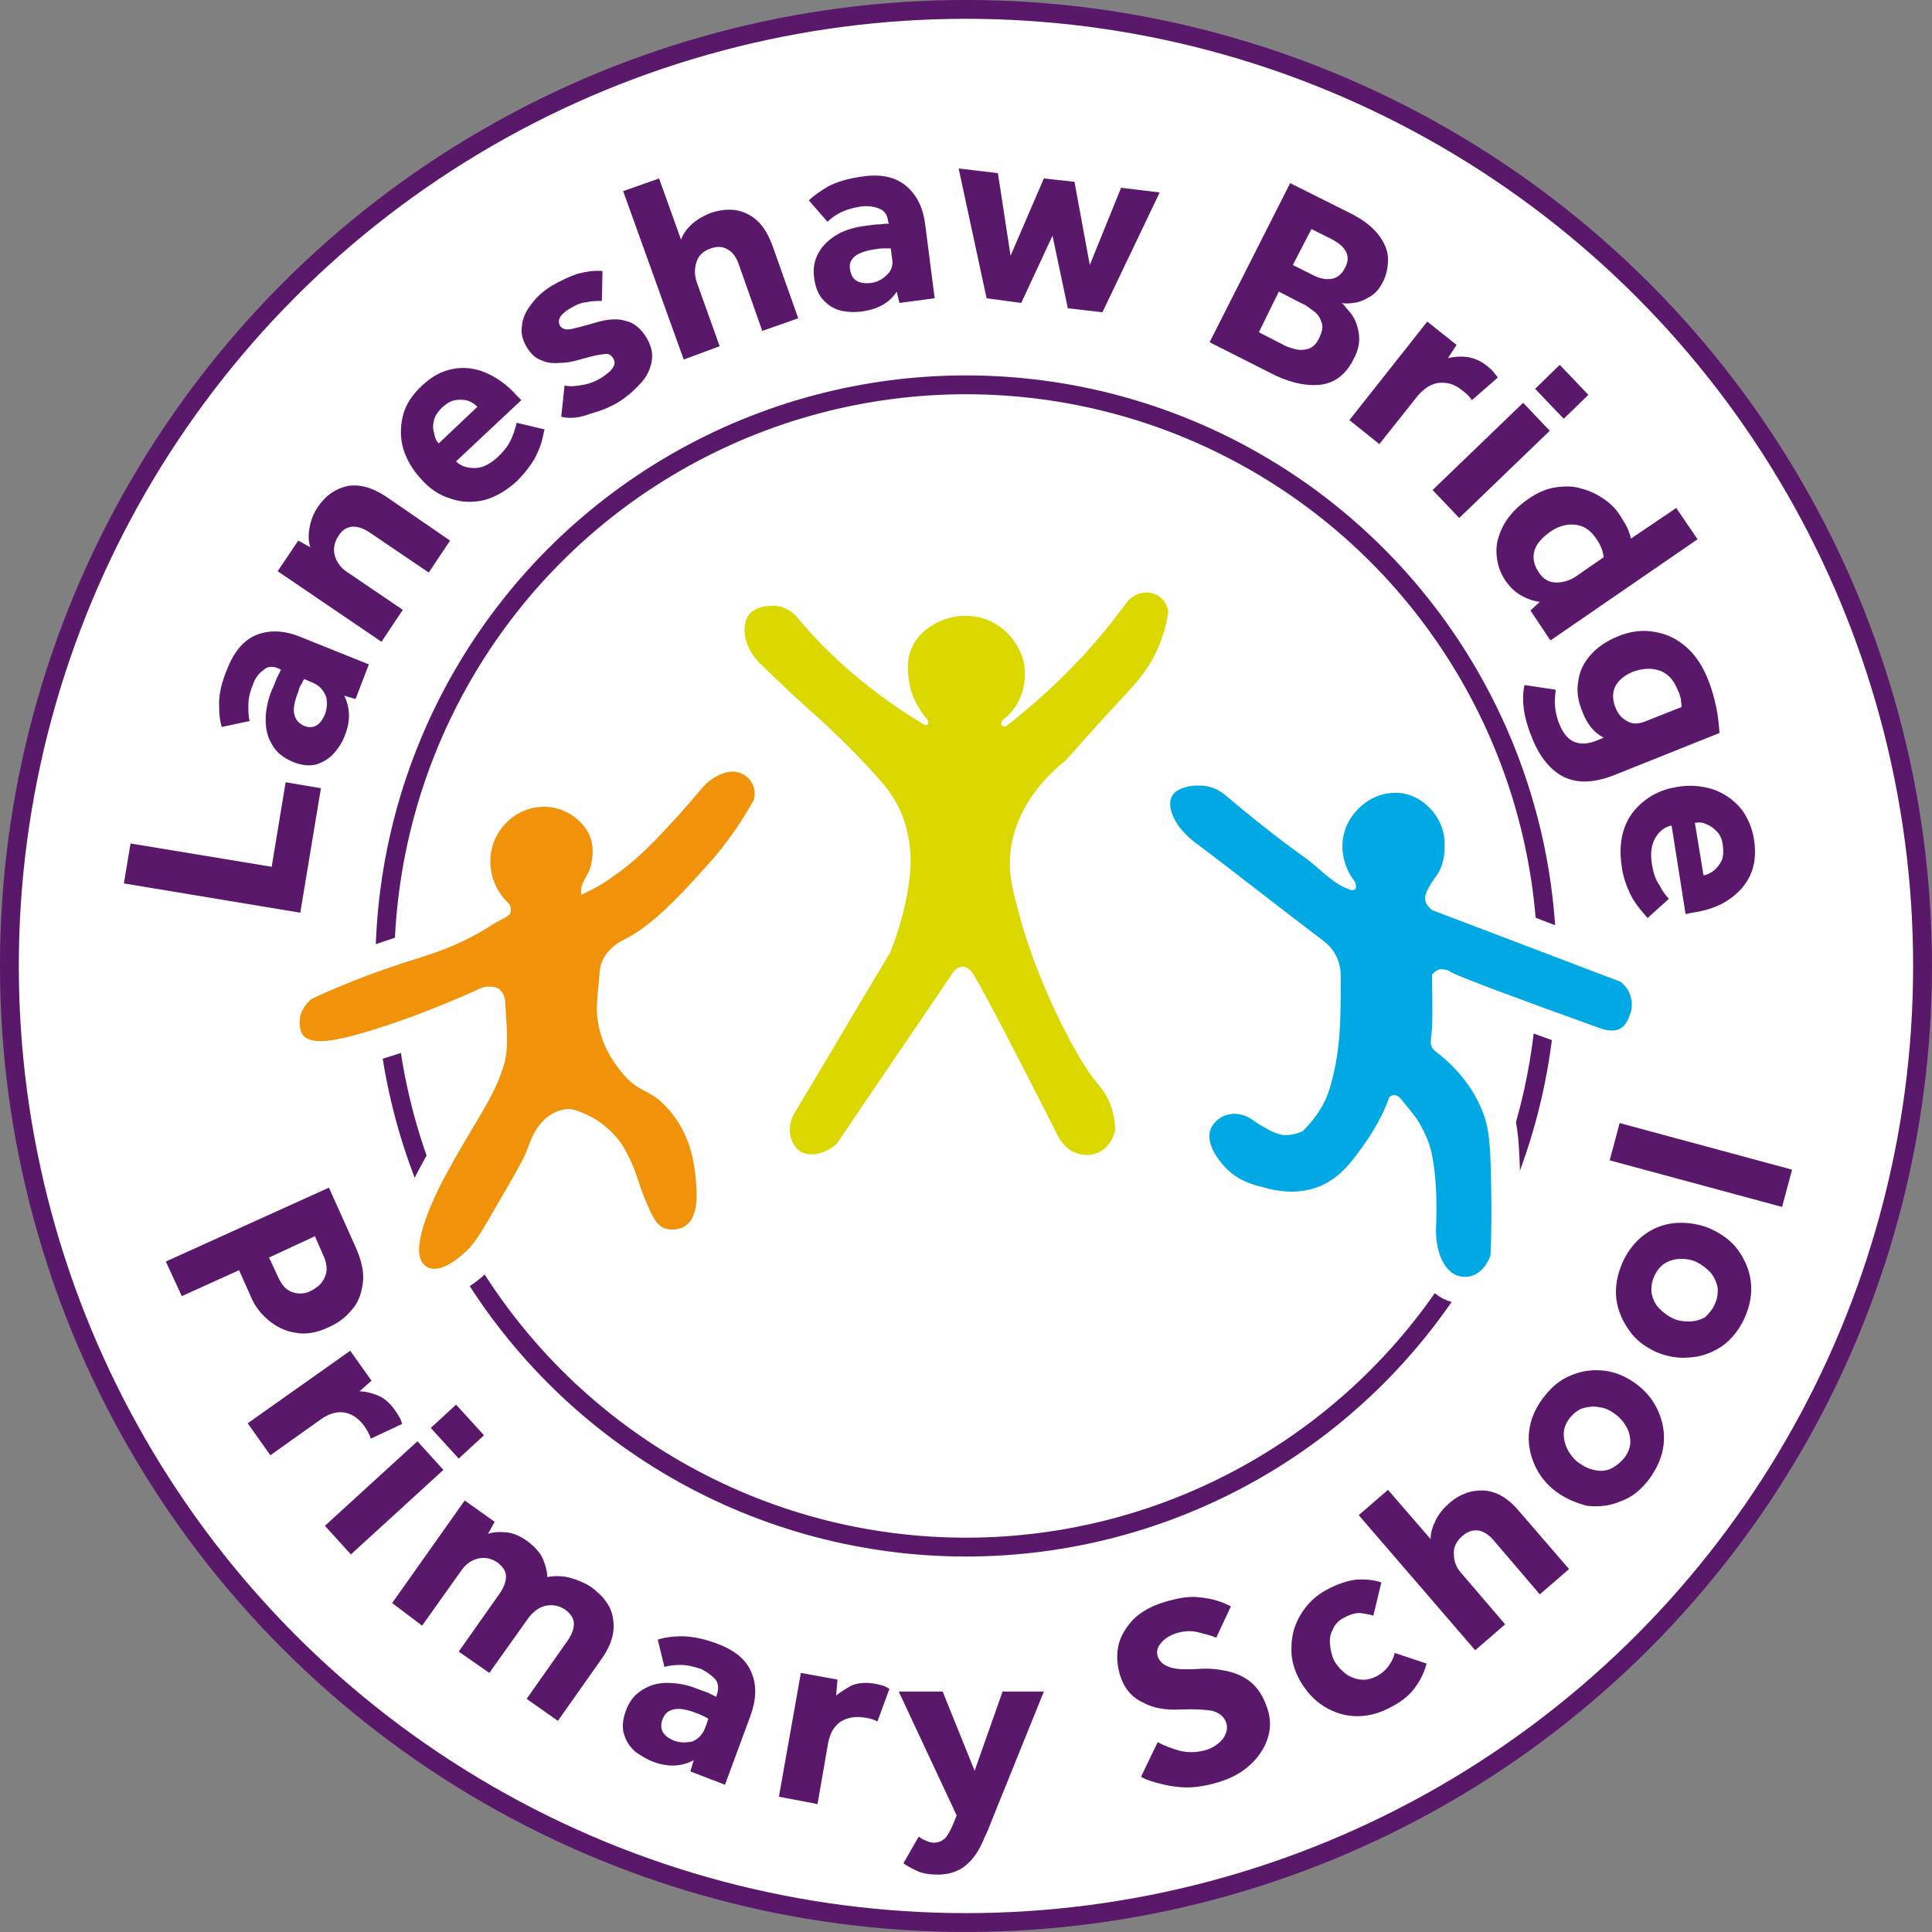 <?xml version="1.0" encoding="UTF-8"?><svg id="a" xmlns="http://www.w3.org/2000/svg" viewBox="0 0 290.23 290.23"><rect x="0" y="0" width="290.23" height="290.23" fill="#808080" stroke="none"/><g id="b"><circle cx="145.11" cy="145.11" r="143.7" fill="#fff" stroke="#5a186b" stroke-miterlimit="10" stroke-width="2.83"/><g><path d="M24.91,189.51l24.5-11.1,4,8.9c.9,2,1.3,3.8,1.1,5.4-.2,1.6-.7,3-1.7,4.1-.9,1.1-2.1,2-3.5,2.6-1.7,.8-3.4,1.1-4.9,.8-1.5-.2-2.9-.9-4.1-1.9-1.2-1-2.1-2.2-2.7-3.7l-1.7-3.8-8.6,3.9-2.4-5.2Zm15.5-.6l1.5,3.2c.5,1,1.1,1.7,2,2s1.9,.3,2.8-.2c1-.5,1.7-1.1,2.1-2.1,.4-.9,.3-1.9-.1-2.9l-1.4-3.2-6.9,3.2Z" fill="#5a186b"/><path d="M37.21,213.81l15.4-10.9,3.2,4.5-1.8,1.6c.8,0,1.7,.2,2.7,.6,1,.4,1.8,1.1,2.6,2.2,.3,.4,.5,.8,.7,1.1s.3,.7,.4,1l-4.7,2.2c-.2-.6-.5-1.2-1-1.9-.8-1.1-1.8-1.8-2.9-2-1.2-.2-2.3,.1-3.6,1l-7.6,5.4-3.4-4.8Z" fill="#5a186b"/><path d="M48.81,229.21l13.9-12.7,3.9,4.3-13.9,12.7-3.9-4.3Zm15.9-14.7l3.8-3.5,4.2,4.6-3.8,3.5-4.2-4.6Z" fill="#5a186b"/><path d="M58.91,240.81l10.9-15.4,4.5,3.2-1,1.8c.9-.3,1.9-.3,2.9-.2s2,.6,3,1.3c1.2,.9,2,1.8,2.4,2.8s.6,1.8,.6,2.6c1.1-.2,2.3-.2,3.4,.1s2.3,.8,3.2,1.4c1.9,1.4,3.1,3,3.3,4.9,.3,1.9-.3,3.8-1.6,5.7l-6.7,9.5-4.7-3.3,6.2-8.8c.6-.9,.9-1.7,.9-2.5s-.5-1.5-1.3-2.1c-.9-.6-1.9-.8-2.9-.6s-1.9,.9-2.6,1.8l-5.9,8.3-4.6-3.2,6.2-8.8c.6-.9,.9-1.7,.9-2.5s-.5-1.5-1.3-2.1c-.9-.6-1.8-.8-2.8-.6s-1.9,.8-2.6,1.8l-5.9,8.3-4.5-3.4Z" fill="#5a186b"/><path d="M103.71,266.11l.5-1.7c-1.8,1-3.9,1.1-6.2,.2-.8-.3-1.6-.8-2.5-1.4-.8-.7-1.4-1.5-1.7-2.5-.4-1-.3-2.3,.2-3.7,.5-1.4,1.3-2.4,2.4-3.1s2.3-1.1,3.7-1.1,2.9,.2,4.4,.8c.6,.2,1.3,.5,1.9,.7l1.2,.6,.1-.4c.3-.9,.2-1.7-.3-2.3-.6-.6-1.3-1.1-2.1-1.5-1.2-.4-2.2-.6-3.1-.6s-1.7,.1-2.4,.3l-1-4.1c.9-.3,2.1-.5,3.6-.5,1.4,0,3.2,.3,5.3,1.1,2.7,1,4.4,2.4,5.2,4.4,.8,1.9,.7,4.1-.2,6.5l-3.8,10.3-5.2-2Zm2.2-6.5l.5-1.4c-.1-.1-.3-.2-.7-.4s-.7-.3-1.2-.5c-1.5-.6-2.7-.7-3.4-.5-.8,.2-1.3,.7-1.6,1.5-.5,1.5,.1,2.5,1.8,3.2,.9,.3,1.7,.3,2.7,.1,.9-.4,1.5-1,1.9-2Z" fill="#5a186b"/><path d="M117.01,269.91l3.3-18.6,5.5,1-.2,2.4c.6-.5,1.4-1,2.3-1.5,.9-.4,2.1-.5,3.4-.3,.5,.1,.9,.2,1.3,.3,.3,.1,.7,.3,1,.5l-1.8,4.9c-.5-.3-1.2-.5-2-.6-1.3-.2-2.5,0-3.5,.6-1,.7-1.6,1.7-1.9,3.2l-1.6,9.2-5.8-1.1Z" fill="#5a186b"/><path d="M135.71,279.91l2.3-4c.3,.2,.7,.5,1.1,.6,.4,.2,.8,.3,1.2,.3,.6,0,1.1-.2,1.6-.6,.4-.4,.8-1.1,1.2-2l.6-1.5-8.7-18.6h6.6l4.8,11.9,4.2-11.9h6.2l-7.6,18.8c-.4,1-.8,2.1-1.3,3.1-.4,1-.9,2-1.5,2.8s-1.3,1.5-2.2,2-2,.8-3.3,.8c-1,0-1.9-.1-2.8-.4-.9-.4-1.7-.8-2.4-1.3Z" fill="#5a186b"/><path d="M171.41,266.91l2.5-5.2c.9,.5,2,.9,3.3,1.3,1.3,.3,2.7,.3,4.2-.2,.6-.2,1.1-.5,1.6-.9s.9-.9,1.1-1.4c.2-.5,.3-1.1,.1-1.7-.3-.9-1-1.5-2.1-1.8-1.1-.2-2.7-.3-4.9-.2-2.1,.1-4-.2-5.6-1.1-1.7-.8-2.8-2.2-3.4-4.2-.4-1.4-.5-2.9-.2-4.3,.3-1.4,1.1-2.7,2.2-3.9,1.2-1.2,2.8-2.1,4.9-2.7,1.7-.5,3.3-.8,4.6-.7s2.4,.3,3.3,.6c.9,.3,1.5,.6,1.9,.8l-2.2,4.7c-.7-.3-1.6-.5-2.7-.8-1.1-.3-2.3-.2-3.5,.2-.8,.3-1.5,.7-2.1,1.4s-.7,1.4-.5,2c.3,.9,1,1.4,2,1.7s2.5,.3,4.2,.2c1.4-.1,2.7,0,4.1,.3,1.4,.3,2.6,.8,3.7,1.7,1.1,.9,1.9,2.2,2.5,4,.5,1.5,.5,3,0,4.5s-1.4,2.8-2.6,3.9c-1.3,1.2-2.8,2-4.7,2.6-1.7,.5-3.3,.8-4.7,.8s-2.7-.2-3.9-.5-2.3-.6-3.1-1.1Z" fill="#5a186b"/><path d="M209.51,248.31l4.8,1.6c-.3,1.1-.8,2.3-1.6,3.4-.8,1.2-2,2.2-3.5,3-1.8,1-3.5,1.5-5.3,1.5s-3.4-.5-4.9-1.4-2.7-2.2-3.7-3.9c-.9-1.6-1.4-3.3-1.3-5.1,0-1.8,.5-3.4,1.4-4.9s2.2-2.8,3.9-3.7c1.5-.8,2.9-1.3,4.3-1.5,1.4-.1,2.7,0,3.9,.4l-1.2,5c-.6-.2-1.3-.3-2-.4-.7,0-1.5,.2-2.4,.7-.8,.4-1.4,1-1.7,1.8-.4,.7-.5,1.5-.4,2.4,.1,.8,.3,1.7,.7,2.4s1,1.3,1.6,1.8c.7,.5,1.4,.8,2.3,.9,.8,.1,1.6-.1,2.4-.5,.9-.5,1.5-1.1,1.9-1.7,.4-.6,.7-1.2,.8-1.8Z" fill="#5a186b"/><path d="M221.61,247.91l-17.5-20.3,4.4-3.8,6.4,7.4c0-1,.3-1.9,.8-2.9s1.2-1.8,2-2.5c1.6-1.4,3.4-2,5.2-1.9s3.6,1.1,5.2,3l7.6,8.8-4.4,3.8-7-8.2c-.7-.8-1.5-1.3-2.3-1.4-.8-.1-1.6,.2-2.3,.8-.9,.8-1.4,1.7-1.3,2.8,0,1.1,.4,2,1.1,2.8l6.6,7.7-4.5,3.9Z" fill="#5a186b"/><path d="M233.81,224.11c-1.5-1.1-2.6-2.5-3.3-4.1s-1-3.3-.8-5c.2-1.8,.9-3.4,2.1-5,1.2-1.6,2.6-2.8,4.2-3.4,1.6-.7,3.3-.9,5-.7s3.3,.9,4.8,2,2.6,2.5,3.3,4.1,1,3.3,.8,5c-.2,1.8-.9,3.4-2.1,5.1-1.2,1.6-2.6,2.8-4.3,3.4-1.6,.7-3.3,.9-5.1,.7-1.5-.4-3.1-1-4.6-2.1Zm10.2-5.1c.6-.8,.9-1.6,.9-2.4s-.2-1.6-.6-2.3c-.4-.7-1-1.4-1.7-1.9s-1.4-.9-2.3-1c-.8-.2-1.6-.1-2.4,.1-.8,.2-1.5,.8-2.1,1.5-.6,.8-.9,1.6-.9,2.4s.2,1.6,.6,2.4c.4,.7,.9,1.4,1.6,1.9s1.4,.9,2.3,1.1c.8,.2,1.6,.2,2.4-.1,.9-.4,1.6-1,2.2-1.7Z" fill="#5a186b"/><path d="M248.81,203.11c-1.7-.8-3.1-1.8-4.1-3.3-1-1.4-1.7-3-1.9-4.7-.2-1.8,.1-3.5,.9-5.4,.8-1.8,2-3.3,3.4-4.3s3-1.6,4.8-1.7c1.7-.1,3.5,.2,5.1,.9,1.7,.8,3.1,1.8,4.1,3.2s1.7,3,1.9,4.7c.2,1.8-.1,3.6-.9,5.4-.8,1.8-2,3.3-3.4,4.3-1.5,1-3.1,1.6-4.8,1.7-1.7,.2-3.4-.1-5.1-.8Zm8.8-7.2c.4-.9,.5-1.8,.4-2.6-.2-.8-.5-1.5-1.1-2.2-.6-.6-1.2-1.1-2-1.5s-1.6-.5-2.4-.5-1.6,.2-2.3,.6c-.7,.4-1.3,1.1-1.7,2s-.5,1.7-.4,2.6c.2,.8,.5,1.6,1.1,2.2,.6,.6,1.2,1.1,2,1.5s1.6,.5,2.5,.5,1.6-.2,2.4-.6c.5-.5,1.1-1.1,1.5-2Z" fill="#5a186b"/><path d="M267.71,181.31l-25.9-7,1.5-5.6,25.9,7-1.5,5.6Z" fill="#5a186b"/></g><g><path d="M45.11,137.11l-26.5-4.4,1-6,21.2,3.5,2.1-12.7,5.3,.9-3.1,18.7Z" fill="#5a186b"/><path d="M53.41,105.01l-1.7-.5c.9,1.8,1,3.9,0,6.2-.3,.8-.8,1.6-1.5,2.4s-1.5,1.3-2.6,1.7c-1.1,.3-2.3,.2-3.7-.4s-2.4-1.4-3-2.5c-.7-1.1-1-2.3-1-3.8,0-1.4,.3-2.9,.9-4.4,.3-.6,.5-1.2,.8-1.9l.6-1.2-.4-.2c-.9-.4-1.7-.3-2.3,.3-.7,.5-1.2,1.2-1.5,2.1-.5,1.2-.7,2.2-.7,3.1s0,1.7,.2,2.4l-4.2,.9c-.3-1-.4-2.1-.4-3.6,0-1.4,.4-3.2,1.3-5.3,1.1-2.7,2.6-4.3,4.5-5s4.1-.6,6.5,.4l10.2,4.1-2,5.2Zm-6.3-2.4l-1.4-.6c-.1,.1-.2,.3-.4,.7-.2,.3-.4,.7-.5,1.2-.6,1.5-.8,2.6-.6,3.4s.6,1.3,1.4,1.7c1.4,.6,2.5,0,3.2-1.7,.3-.8,.4-1.7,.2-2.6-.4-1-1-1.7-1.9-2.1Z" fill="#5a186b"/><path d="M57.31,96.41l-15.6-10.6,3.1-4.6,1.8,1c-.3-.9-.3-1.9-.1-3s.6-2.1,1.2-3c1.2-1.8,2.7-2.8,4.5-3.2,1.8-.3,3.7,.2,5.8,1.6l9.6,6.6-3.2,4.8-9-6.1c-.9-.6-1.7-.8-2.5-.8-.8,.1-1.5,.5-2,1.3-.7,1-.9,2.1-.6,3.1,.3,1,.9,1.8,1.8,2.4l8.4,5.7-3.2,4.8Z" fill="#5a186b"/><path d="M77.61,63.51l4.2,1c-.1,.3-.2,.9-.4,1.7-.2,.8-.6,1.7-1.1,2.7-.6,1-1.4,2.1-2.6,3.3-1.6,1.5-3.2,2.4-4.9,2.9-1.7,.4-3.4,.4-5.1-.2-1.7-.5-3.2-1.5-4.5-3-1.2-1.3-2.1-2.8-2.6-4.4s-.5-3.3-.1-5c.4-1.7,1.4-3.2,2.9-4.6,1.5-1.4,3-2.2,4.7-2.5,1.6-.3,3.3-.1,4.9,.6,1.6,.7,3.2,1.8,4.6,3.4l.7,.7-9.8,9.2c.7,.7,1.6,1,2.8,1s2.3-.6,3.4-1.6,1.8-2,2.2-3c.4-1,.6-1.7,.7-2.2Zm-11.7,3.1l5.8-5.5c-.4-.4-.8-.7-1.4-.9s-1.2-.2-1.9-.1c-.7,.1-1.3,.5-2,1.1-.6,.6-1.1,1.3-1.2,1.9-.2,.7-.2,1.3,0,1.9,.1,.7,.3,1.2,.7,1.6Z" fill="#5a186b"/><path d="M84.31,62.61l.5-4.7c.8,.2,1.8,.1,2.8-.1,1.1-.2,2-.6,2.8-1.1,.7-.5,1.3-.9,1.6-1.4,.4-.5,.4-1,.1-1.5-.2-.3-.4-.5-.7-.6-.3-.1-.8,0-1.5,.1s-1.6,.4-2.8,.7c-1,.3-1.9,.5-3,.5-1,.1-2,0-2.8-.4-.9-.3-1.6-1-2.2-2s-.9-2.1-.7-3.2c.1-1.1,.6-2.2,1.4-3.2,.8-1.1,1.8-2,3.1-2.8,1.4-.8,2.7-1.4,3.9-1.8,1.2-.3,2.4-.5,3.7-.4l-.1,4.5c-.7,0-1.5,0-2.4,.2-.9,.1-1.7,.5-2.5,1s-1.2,.9-1.4,1.3c-.2,.4-.2,.8,0,1.2,.3,.5,.9,.7,1.8,.5s2-.5,3.4-.9c1.9-.6,3.5-.7,4.7-.3,1.3,.3,2.3,1.2,3.1,2.5,.7,1.2,1,2.3,.8,3.5s-.7,2.3-1.6,3.3-1.9,1.9-3.1,2.7c-1.4,.9-2.9,1.5-4.4,1.9-1.8,.7-3.2,.8-4.5,.5Z" fill="#5a186b"/><path d="M102.71,54.01l-9.1-25.3,5.4-1.9,3.3,9.2c.3-.9,.9-1.7,1.7-2.4,.8-.7,1.7-1.2,2.7-1.6,2-.7,3.9-.7,5.5,.1,1.7,.8,2.9,2.3,3.8,4.7l3.9,11-5.4,1.9-3.6-10.2c-.4-1-.9-1.7-1.7-2.1-.7-.4-1.5-.4-2.4-.1-1.2,.4-1.9,1.1-2.2,2.1-.3,1-.3,2,.1,3.1l3.4,9.5-5.4,2Z" fill="#5a186b"/><path d="M135.11,45.51l-.4-1.7c-1.1,1.7-2.9,2.7-5.4,3-.9,.1-1.8,.1-2.8-.1-1-.2-1.9-.7-2.7-1.5-.8-.8-1.3-1.9-1.5-3.4s0-2.7,.7-3.9c.6-1.1,1.6-2,2.8-2.7,1.2-.7,2.7-1.1,4.3-1.3,.7-.1,1.3-.2,2-.2,.7-.1,1.1-.1,1.4-.1l-.1-.4c-.1-1-.6-1.6-1.4-1.9-.8-.3-1.6-.4-2.6-.3-1.3,.2-2.3,.5-3.1,.9-.8,.4-1.5,.9-2,1.4l-2.8-3.2c.7-.7,1.7-1.4,2.9-2.1,1.3-.7,3-1.2,5.2-1.5,2.8-.4,5,.1,6.6,1.5s2.5,3.3,2.8,5.9l1.4,10.9-5.3,.7Zm-1.1-6.7l-.2-1.5h-.8c-.4,0-.8,0-1.3,.1-1.6,.2-2.7,.6-3.3,1.1-.6,.5-.9,1.2-.7,2,.2,1.5,1.2,2.2,3.1,2,.9-.1,1.7-.5,2.4-1.2,.7-.6,1-1.5,.8-2.5Z" fill="#5a186b"/><path d="M148.21,44.81l-4.2-19.5,5.9,.7,1.9,12.4,5-11.6,4.6,.5,2.3,12.5,4.7-11.6,5.8,.7-8.6,18-5.2-.6-2.3-10.9-4.7,10.1-5.2-.7Z" fill="#5a186b"/><path d="M181.71,51.41l12.1-23.9,9,4.5c2,1,3.4,2.1,4.3,3.3,.9,1.2,1.4,2.4,1.4,3.6s-.2,2.4-.8,3.5c-.5,1-1.2,1.8-2,2.2-.8,.5-1.6,.8-2.4,.9-.8,.1-1.4,.1-1.8,0,.2,.1,.4,.3,.6,.6,.2,.2,.4,.5,.6,.7,.8,.9,1.2,2,1.4,3.2s0,2.5-.7,3.8c-1.2,2.5-3,3.8-5.2,4s-4.8-.4-7.6-1.9l-8.9-4.5Zm7.4-1.5l3.5,1.8c.5,.3,1.1,.5,1.8,.7s1.4,.2,2.1,0c.7-.2,1.3-.8,1.7-1.7s.6-1.6,.3-2.3c-.2-.7-.6-1.3-1.2-1.7s-1.1-.9-1.7-1.1l-3.5-1.8-3,6.1Zm5.1-10.1l3.2,1.6c.8,.4,1.7,.6,2.5,.5s1.6-.6,2.1-1.6c.4-.7,.5-1.4,.4-1.9s-.4-1-.8-1.4-.9-.7-1.4-1l-3.2-1.6-2.8,5.4Z" fill="#5a186b"/><path d="M202.71,63.11l11.7-14.8,4.4,3.5-1.3,2c.8-.2,1.7-.3,2.7-.2s2.1,.5,3.1,1.3c.4,.3,.7,.6,1,.9,.2,.3,.5,.6,.7,.9l-3.9,3.4c-.3-.5-.8-1-1.5-1.5-1.1-.9-2.2-1.2-3.4-1.1-1.2,.1-2.2,.8-3.2,1.9l-5.8,7.3-4.5-3.6Z" fill="#5a186b"/><path d="M215.21,73.61l13.6-13.1,4,4.2-13.6,13.1-4-4.2Zm15.4-15.2l3.7-3.6,4.3,4.5-3.7,3.6-4.3-4.5Z" fill="#5a186b"/><path d="M229.91,91.71l1.4-1.3c-.9-.1-1.8-.4-2.7-.9s-1.7-1.2-2.4-2.2c-.9-1.3-1.3-2.6-1.4-4.1-.1-1.5,.3-2.9,1.1-4.4,.8-1.4,2-2.7,3.6-3.8,1.4-1,2.8-1.6,4.2-1.8,1.4-.2,2.7-.2,3.9,.2,1.2,.3,2.4,.9,3.4,1.6s1.8,1.5,2.4,2.5c.5,.8,.9,1.4,1.1,1.9,.2,.5,.4,1,.5,1.5l6.8-4.6,3.2,4.7-22.1,15.2-3-4.5Zm6.8-5.1l4.2-2.9c-.1-.9-.4-1.8-1.2-2.9-.8-1.2-1.9-1.9-3.2-2s-2.6,.3-3.8,1.2c-1.1,.8-1.9,1.7-2.2,2.7-.3,1.1-.1,2.1,.6,3.2,.7,1.1,1.6,1.6,2.7,1.6,1,0,2-.3,2.9-.9Z" fill="#5a186b"/><path d="M229.01,102.91l4.7,.7c-.1,.9-.2,1.7-.1,2.6,.1,.9,.3,1.8,.7,2.7,.5,1.2,1.2,2.1,2.1,2.5,.9,.4,2,.4,3.3-.1l1.2-.5c-1.4-.7-2.5-2-3.2-3.9-.7-1.7-.9-3.2-.6-4.7,.2-1.5,.9-2.8,1.9-3.9s2.3-2,4-2.7c1.9-.8,3.7-1,5.5-.7s3.3,1,4.7,2.2,2.5,2.8,3.3,4.8c.6,1.4,1,2.9,1.3,4.3s.4,2.7,.5,3.9l-16,6.4c-2.9,1.1-5.3,1.2-7.4,.2-2-1-3.6-3-4.7-5.7-1.3-3.1-1.7-5.8-1.2-8.1Zm18.3,5.4l5.3-2.1c0-.4-.1-.8-.1-1.2-.1-.4-.2-.8-.5-1.4-.6-1.5-1.5-2.5-2.8-2.9-1.2-.4-2.5-.3-3.9,.2-1.2,.5-2.1,1.2-2.6,2.1s-.5,2-.1,3.1,1,1.8,1.8,2.2c.8,.5,1.7,.5,2.9,0Z" fill="#5a186b"/><path d="M250.71,135.01l-3.2,2.9c-.2-.2-.6-.7-1.1-1.3s-1.1-1.4-1.6-2.5-1-2.4-1.2-4c-.3-2.1-.2-4,.4-5.7,.6-1.7,1.6-3,3-4.1s3-1.8,5-2.1c1.7-.3,3.4-.2,5.1,.3,1.6,.5,3,1.4,4.2,2.7,1.1,1.3,1.9,3,2.2,5,.3,2,.1,3.8-.6,5.3s-1.8,2.7-3.3,3.7-3.3,1.6-5.4,1.9l-1,.2-2.1-13.3c-1,.2-1.8,.8-2.4,1.8-.6,1-.8,2.2-.6,3.7s.6,2.7,1.2,3.5c.5,1,1,1.6,1.4,2Zm3.9-11.4l1.3,7.9c.5-.1,1-.3,1.5-.7s.9-.9,1.2-1.5c.3-.6,.3-1.4,.2-2.3-.1-.9-.4-1.6-.9-2.1s-1-.9-1.6-1.1c-.6-.3-1.1-.3-1.7-.2Z" fill="#5a186b"/></g><circle cx="145.11" cy="145.11" r="87.3" fill="none" stroke="#5a186b" stroke-miterlimit="10" stroke-width="2.83"/><g><g><path d="M65.11,192.81c-.6,0-1.2-.1-1.7-.4-.7-.3-1.3-.9-1.8-1.6-2.2-3.3,.7-10,2.6-13.7,2-3.7,3.6-6.6,5-8.8,2.2-3.6,3.6-6.1,4.5-9.3,.5-1.6,.3-3.8,.1-8.1,0-.3,0-.4-.1-.6h-.1c-.1,0-.3,0-.6,.1-5.9,2.7-11.9,5-17.7,6.7-2.5,.7-5,1.4-7.2,1.4h0c-2,0-3.5-.6-4.4-1.8-1-1.4-1-3.3-.7-4.6,.5-2.2,2-3.4,2.6-3.8l.2-.1,.2-.1c4.6-2.1,9.2-3.9,13.7-5.4l1.4-.5c3.6-1.2,7.4-2.4,11.8-5.2,.4-.3,.8-.5,1.2-.7-2.6-3-3.3-7.1-1.8-10.7,1.6-3.9,5.3-6.6,9.4-6.6h.7c4.2,.3,8,3.4,8.7,7.1,.2,1,.2,2.5-.1,3.8,.1-.1,.2-.1,.2-.2,3.5-2.4,5.8-5,9.1-8.6,1.3-1.4,2.5-2.9,3.7-4.3,1.6-2.1,3.9-3.4,6.1-3.4,.7,0,1.3,.1,1.9,.3,.6,.2,2,1,2.9,2.6,.9,1.8,.5,3.5,.3,4.1l-.1,.2-.1,.2c-1.8,3.3-3.9,6.4-6.3,9.1-3.7,4.3-8.9,10.1-13.9,12.6-.6,.3-1.7,.8-2.4,2-.3,.5-.4,1-.5,2.2-.3,3-.5,4.6-.2,6,.4,2.4,1.4,4.6,3.1,6.7,1.2,1.4,1.9,1.8,2.9,2.3s2.3,1.2,3.8,2.9c4.1,4.5,4.6,9.8,4.8,11.8,.2,2.4,.6,6.9-2.4,9-.9,.6-2.1,1-3.3,1-.7,0-1.3-.1-1.9-.4-1.8-.7-2.6-2.3-3.1-3.4-1-2.1-1.5-3.6-2-5-.4-1.2-.7-2.2-1.4-3.5-.5-.9-1-1.9-1.9-3-.6-.6-1.7-1.7-3.5-2.5-.8-.4-1.2-.5-1.6-.5-1,0-1.6,.6-1.9,.8-1.2,1-1.7,2.3-2.2,3.6l-.2,.5c-.4,1.1-1.8,3.6-5.3,9.7-2,3.5-3,5.2-5,6.8-1.4,1.9-3.3,3.3-5.5,3.3Z" fill="#f0930b"/><path d="M110.11,115.91c.4,0,.7,.1,1.1,.2,.4,.2,1.3,.6,1.8,1.6,.6,1.2,.3,2.3,.2,2.5-2.2,4-4.5,6.9-6,8.7-3.6,4-8.6,9.8-13.2,12.1-.6,.3-2.3,1.1-3.3,2.9-.5,.8-.6,1.6-.7,3-.3,3.2-.5,4.8-.2,6.5,.6,4.1,2.9,6.8,3.6,7.7,2.7,3.3,4.1,2.3,6.8,5.3,3.7,4,4.1,8.7,4.3,10.6,.2,2.1,.5,5.7-1.5,7.1-.5,.4-1.3,.6-2.1,.6-.4,0-.7-.1-1.1-.2-1-.4-1.5-1.3-2-2.3-1.9-3.9-1.9-5.6-3.4-8.5-.5-1-1.1-2.2-2.3-3.4-.5-.5-1.9-2-4.3-3-.9-.4-1.6-.7-2.4-.7h-.2c-1.5,.1-2.6,.9-3.1,1.3-1.8,1.5-2.4,3.4-3,5-.3,.9-1.9,3.8-5.2,9.4-2,3.5-2.9,4.9-4.5,6.2-.7,.6-2.5,2.1-4.2,2.1-.3,0-.6-.1-.9-.2-.5-.2-.8-.7-.9-.8-1.8-2.7,2.3-10.6,2.7-11.5,5.1-9.7,8.1-12.9,9.7-18.5,.5-2,.4-4.3,.1-8.8,0-.5-.1-1.5-.8-2.1-.4-.4-1-.5-1.5-.5-.6,0-1.1,.1-1.3,.2-7.2,3.3-13.2,5.4-17.6,6.7-2.1,.6-4.7,1.3-6.6,1.3-1.2,0-2.1-.3-2.6-.9-.5-.7-.6-1.9-.4-2.9,.4-1.5,1.5-2.4,1.8-2.6,5.6-2.6,10.2-4.2,13.5-5.3,4.1-1.3,8.5-2.5,13.7-5.9,1.1-.7,2.5-1.1,2.6-1.8,.2-.9-.4-1.4-.4-1.4-2.5-2.4-3.3-6-2.1-9.2,1.2-3,4.1-5.2,7.4-5.2h.6c3.3,.2,6.2,2.7,6.7,5.4,.3,1.4,0,3.6-.6,4.6-.3,.5-.4,.8-.7,1.3-.2,.4-.3,.8-.3,1.2v.7c2-.9,3.7-1.9,5-2.9,3.6-2.5,6-5.1,9.5-8.9,1.6-1.8,2.9-3.3,3.8-4.4,1.3-1.4,3-2.3,4.5-2.3m0-4.3h0c-2.8,0-5.7,1.6-7.7,4.2l-3.6,4.2c-2.3,2.5-3.9,4.3-5.6,5.9-.9-4.6-5.5-8.3-10.6-8.7h-.9c-4.9,0-9.5,3.2-11.3,7.9-1.4,3.6-1.1,7.5,.8,10.8-3.8,2.3-7.1,3.4-10.5,4.5-.5,.2-1,.3-1.5,.5-4.6,1.5-9.3,3.3-13.9,5.5l-.3,.2-.3,.2c-1,.7-2.8,2.3-3.5,5.1-.5,2.3-.1,4.7,1.1,6.3,.9,1.2,2.7,2.7,6.1,2.7,2.4,0,5.2-.7,7.8-1.5,5.3-1.5,10.6-3.5,15.9-5.9,.1,2.5,.2,4.1-.1,5.1-.8,3-2.1,5.2-4.3,8.8-1.4,2.3-3.1,5.1-5.1,8.9-3.8,7.3-4.7,12.6-2.5,15.8,.7,1,1.6,1.8,2.7,2.3,.8,.4,1.7,.6,2.6,.6,2.8,0,5.3-1.8,6.9-3.1,2.2-1.9,3.4-3.8,5.5-7.4,3.9-6.8,5-8.8,5.4-10l.2-.5c.5-1.3,.8-2.2,1.5-2.7,.3-.2,.5-.3,.6-.4,.2,.1,.6,.2,.8,.3,1.4,.6,2.4,1.5,2.8,2,.8,.8,1.2,1.6,1.6,2.5,.6,1.1,.9,2,1.3,3.2,.5,1.4,1,3,2.1,5.2,.6,1.2,1.6,3.4,4.2,4.4,.8,.3,1.7,.5,2.7,.5,1.6,0,3.2-.5,4.5-1.4,4.1-2.8,3.6-8.3,3.3-11-.2-2-.7-8-5.3-13-1.8-2-3.3-2.8-4.4-3.4-.9-.5-1.4-.7-2.3-1.8-1.5-1.8-2.4-3.7-2.7-5.7-.2-1.1,0-2.5,.3-5.4,.1-1.1,.2-1.3,.2-1.4,.3-.5,1-.9,1.3-1.1h.1c5.4-2.6,10.7-8.7,14.6-13.1,2.5-2.8,4.7-6,6.6-9.4l.2-.4,.1-.4c.6-1.9,.4-3.9-.4-5.7-.8-1.7-2.3-3-4-3.7-1.2-.3-2.1-.5-3-.5h0Z" fill="#fff"/></g><g><path d="M163.31,175.41c-1.6,0-2.9-.7-3.6-1.1-1.4-.9-2.1-2-2.5-2.9-5.3-10.4-11-21.5-12.4-23.9l-17.2,25.4-.2,.2c-1.5,1.4-3.4,2.1-5.2,2.1-1.2,0-2.3-.3-3.2-1-1.1-.8-1.8-2.1-2.1-3.7-.4-2.3,.5-4.1,1-4.8l14.2-23.8c.6-1.5,3.5-9.4,2.7-15.2-.4-2.6-1.3-4.7-1.4-4.8h0c-.9-1.8-1.9-2.9-2.4-3.5-4.4-4.9-9.2-9.3-9.3-9.3-3-2.7-6-5.5-8.9-8.4-3.2-3.3-3.7-7.8-1.4-10.4,1.4-1.5,3.3-1.8,4.7-1.8,.5,0,.9,0,1,.1,2.4,.3,3.9,1.7,4.6,2.4,3.4,4,7.2,7.7,11.4,10.8,.6,.5,1.2,.9,1.8,1.3-.1-.4-.2-.9-.2-1.3-.2-1.1-.5-3.5,.6-5.9,1.6-3.5,5.7-5.9,10-5.9,1,0,2,.1,2.9,.4,4.2,1.2,7.5,4.9,8.1,9.1,.1,.8,.1,1.6,0,2.4,1.7-1.6,3.4-3.3,5-5,2.4-2.6,4.6-5.3,6.7-8.2l.1-.2,.2-.1c1.2-1.1,2.7-1.7,4.2-1.7,1,0,2,.3,2.9,.8,1.2,.7,2.1,2,2.4,3.5l.1,.4v.4c-.3,2.5-1,4.8-2.1,7-1.4,3-3.2,4.8-5,6.8l-.1,.1c-2.7,2.9-5.7,6.2-8.8,9.6l-.1,.1-.1,.1c-2.9,2.3-6.5,6.2-7.4,11.6-.5,3.2,.1,5.5,1.6,10.7,2.7,9.6,8.3,20.1,10.9,23.2,.5,.5,1.8,2,2.5,4.4,.4,1.3,.6,2.6,.6,3.9v.4c-.6,2.7-2.5,4.7-5,5.2-.7,.4-1.1,.5-1.6,.5Z" fill="#dbd800"/><path d="M172.31,89.01c.6,0,1.2,.2,1.7,.5,1.1,.7,1.4,1.9,1.5,2.2-.2,1.6-.7,3.9-1.9,6.4-1.3,2.7-2.9,4.4-4.7,6.4-2,2.1-4.9,5.3-8.8,9.7-2.4,1.9-7.1,6.3-8.2,12.9-.6,3.7,.1,6.3,1.6,11.7,2.8,9.7,8.4,20.6,11.4,24,.3,.4,1.5,1.7,2.1,3.7,.4,1.3,.5,2.4,.5,3.3-.4,1.8-1.7,3.3-3.4,3.6-.3,.1-.5,.1-.8,.1-1.2,0-2.1-.5-2.5-.7-1-.7-1.6-1.6-1.8-2-.7-1.4-11.4-22.5-12.9-24.6-.2-.3-.7-.9-1.4-1h-.1c-.6,0-1.1,.4-1.4,.8-5.8,8.6-11.7,17.2-17.5,25.8-1.2,1.1-2.6,1.6-3.8,1.6-.7,0-1.4-.2-1.9-.6-1-.8-1.3-2.1-1.3-2.4-.3-1.7,.5-3,.7-3.3,4.8-8,9.5-16,14.3-24,.4-.9,3.9-9.8,2.9-16.4-.4-3.1-1.6-5.4-1.6-5.4-1-2-2.1-3.3-2.7-4-4.4-5-9.3-9.4-9.4-9.5-2.2-1.9-5.2-4.7-8.9-8.3-2.5-2.6-2.7-5.9-1.3-7.4,.9-.9,2.3-1.1,3.1-1.1h.7c1.9,.2,3,1.4,3.3,1.8,2.9,3.5,6.8,7.4,11.7,11.1,2.6,2,5.1,3.6,7.4,5h.3c.7-.3-.3-1.3-.3-1.3-.7-.9-2.1-2.9-2.4-5.6-.1-1-.4-2.9,.5-4.8,1.2-2.7,4.6-4.7,8-4.7,.8,0,1.6,.1,2.4,.3,3.6,1,6.1,4.2,6.5,7.4,.2,1.8-.2,3.3-.4,3.9-.7,2.1-2,3.4-2.7,3.9-.4,.3-.5,.8-.3,1,.1,.1,.3,.1,.4,.1h.2c3.5-2.7,7.5-6.2,11.4-10.4,2.7-2.9,4.9-5.7,6.9-8.4,.9-1,1.9-1.3,2.9-1.3m0-4.3h0c-2.1,0-4.1,.8-5.7,2.2l-.3,.3-.3,.4c-2,2.8-4.2,5.5-6.6,8-.6,.6-1.2,1.2-1.8,1.9-1.3-4.2-4.8-7.8-9.2-9-1.1-.3-2.3-.5-3.5-.5-5.2,0-9.9,2.9-11.9,7.1-.6,1.2-.8,2.5-.9,3.5-3.3-2.7-6.3-5.7-9-8.9h0c-.9-1-2.9-2.7-5.9-3.1-.2,0-.7-.1-1.3-.1-2.5,0-4.8,.9-6.2,2.4-3.1,3.4-2.5,9.2,1.4,13.2l.1,.1,.1,.1c3,2.9,6,5.7,9,8.4,.2,.2,4.9,4.4,9.1,9.2,.5,.6,1.4,1.6,2.1,3.1,0,0,.9,1.9,1.2,4.2,.6,4.4-1.2,10.7-2.5,14l-14.1,23.6c-1.2,1.9-1.6,4.2-1.2,6.3s1.4,3.9,3,5c1.2,.9,2.8,1.4,4.5,1.4,2.3,0,4.7-.9,6.6-2.6l.4-.4,.3-.4,15.1-22.3c2.4,4.6,6.8,13.1,10.7,20.9,.7,1.5,1.9,2.8,3.3,3.7,.8,.5,2.5,1.4,4.7,1.4,.6,0,1.1-.1,1.7-.2,3.2-.7,5.8-3.4,6.6-6.9l.1-.4v-.4c0-1.6-.2-3.2-.7-4.6-.9-2.8-2.4-4.5-2.9-5.1-2.5-2.9-7.9-13.2-10.5-22.4-1.5-5.4-2-7.2-1.5-9.8,.8-4.8,4.1-8.2,6.7-10.3l.3-.2,.2-.3c3.1-3.5,6.1-6.7,8.8-9.6l.1-.1c1.9-2,3.8-4,5.3-7.3,1.2-2.4,1.9-5,2.3-7.7l.1-.8-.2-.7c-.3-1.2-1.1-3.4-3.4-4.8-1.4-1.1-2.8-1.5-4.2-1.5h0Z" fill="#fff"/></g><g><path d="M220.41,193.91c-.7,0-1.4-.1-2-.4-2.8-1.1-4.6-4.5-4.6-8.9v-.1c.3-6-.3-10.7-1.1-12.7-.4-.9-.9-2-1.1-2.3-.2-.3-.7-.9-1.4-1.9-.8,1.8-1.8,3.5-2.9,5.1-2.2,3.1-4.3,6.1-8.2,7.5-1.5,.5-3,.8-4.7,.8-2.2,0-3.9-.5-5-.8-1.7-.4-4.5-1.2-6.7-3.7-2.5-2.8-3.4-5.6-2.3-7.9,.7-1.7,2.4-3,4.3-3.4,.4-.1,.7-.1,1.1-.1,.9,0,1.6,.2,2,.3,1,.3,1.6,.7,2.2,1.1,.3,.2,.6,.4,1.1,.7,1.2,.7,1.7,1,2.3,1.1h.3c.4,0,.8-.1,1.2-.3,.9-.9,1.7-2,2.3-3.1s1-2.2,1.5-4.1c1-4.1,1-7.4,1-14,0-.6,0-1.6-.5-2.5-.3-.6-.8-1.1-1.4-1.5h-.1l-18.7-14.2c-4.3-3-6.2-7.4-4.5-10.2,1.3-2.1,4-2.5,5.2-2.6h.5c2.4,0,4.2,1.1,5,1.8,4,3.4,8.2,6.7,12.4,9.8,.7,.5,1.4,1.1,2.1,1.7l.1,.1c-.4-2-.2-4.1,.6-6.1,1.6-3.7,5.3-6.2,9.1-6.2,.3,0,.6,0,1,.1,4.1,.4,6.8,3.5,7.9,6,.7,1.6,.7,3,.8,3.4,.1,2.7-.5,5-1.8,6.7-.3,.3-.7,.9-1,1.7h0l28.3,10.8,.3,.2c1.1,.9,1.9,2.1,2.2,3.5,.4,1.8-.1,3.3-.2,3.8-.2,.7-.7,2-1.9,2.9-.8,.6-1.8,.9-2.8,.9-1.2,0-2.3-.4-2.7-.6-16.1-5.8-20.7-7.6-22.2-8.3,.1,4.4,.1,6.8-.1,8v.3c3.8,2.9,6.4,6.3,7.8,10.2,1.1,3,1.2,6.2,1.3,11.9,.1,3.4,.1,6.9-.1,10.3v.3l-.1,.3c-.2,.6-1.4,3.8-4.5,4.5-.2,0-.7,.1-1.3,.1Zm-3.8-46.3h0Z" fill="#00a9e4"/><path d="M180.21,118.01c2,0,3.3,1,3.7,1.3,3.9,3.3,8,6.6,12.5,9.8,2.1,1.6,3.9,3.7,6.3,4.5,.2,.1,.4,.1,.5,.1,.9,0,.3-1.3,.3-1.3-1.9-2.4-2.4-5.7-1.2-8.4,1.2-2.7,4-4.9,7.2-4.9h.7c3.1,.3,5.3,2.6,6.2,4.7,.5,1.2,.6,2.3,.6,2.7,0,.6,.2,3.3-1.4,5.3-.2,.3-.8,1-1.3,2.2-.2,.5-.3,.8-.2,1.2,.1,.8,.8,1.3,1,1.5,9.5,3.6,18.9,7.2,28.4,10.8,.3,.3,1.2,1,1.5,2.4,.3,1.2,0,2.2-.2,2.6-.2,.6-.5,1.3-1.1,1.8-.5,.4-1,.5-1.6,.5-1,0-1.8-.4-1.9-.4-12.5-4.5-21.1-7.7-22.3-8.4-.1-.1-.6-.4-1.3-.4h-.3c-.5,.1-.9,.5-1.2,.8,.1,4.8,.1,8-.1,9.2,0,.3-.3,1.4,.3,2l.3,.3c4.6,3.5,6.4,7.2,7.2,9.3,1,2.7,1.1,5.5,1.2,11.2,.1,4.2,0,7.7-.1,10.2-.1,.2-.9,2.6-3,3.1,0,0-.3,.1-.7,.1s-.8,0-1.3-.2c-2-.7-3.2-3.5-3.2-6.9,.3-6.3-.3-11.3-1.3-13.6-.5-1.2-1.3-2.6-1.3-2.6-.3-.5-1-1.4-2.4-3.1-.3-.4-.7-.9-1.3-.9h0c-.3,0-.6,.2-.7,.3-.6,1.7-1.7,4.1-3.5,6.7-2.1,3-3.9,5.5-7.2,6.8-1.4,.5-2.7,.7-3.9,.7-1.9,0-3.5-.4-4.5-.7-1.7-.4-3.9-1.1-5.7-3.1-.5-.6-3-3.3-2-5.7,.5-1.1,1.6-1.9,2.7-2.1,.2,0,.5-.1,.7-.1,.6,0,1,.1,1.4,.2,1.1,.3,1.4,.8,2.8,1.6,1.2,.7,2.1,1.2,3.2,1.4h.5c.6,0,1.5-.1,2.5-.6,.8-.8,2-2.1,3-3.9,.7-1.3,1.1-2.5,1.6-4.6,1-4.3,1.1-7.7,1.1-14.5,0-.8,0-2.1-.8-3.5-.6-1.2-1.6-1.9-2.1-2.3-6.2-4.7-12.3-9.5-18.5-14.2-3.6-2.5-4.9-5.8-3.9-7.4,.8-1.3,3.1-1.5,3.5-1.5h.6m0-4.3h-.6c-1.5,.1-5.1,.6-6.8,3.6-2.3,3.9-.2,9.3,5,13l5.5,4.2,12.9,9.9,.1,.1,.1,.1c.3,.2,.6,.5,.7,.8,.2,.4,.2,.9,.2,1.4,0,6.6,0,9.6-1,13.5-.5,1.9-.8,2.8-1.3,3.6-.4,.8-1,1.6-1.6,2.3h-.1c-.2,0-.9-.4-1.5-.8-.4-.2-.7-.4-.9-.6-.7-.5-1.5-1.1-2.9-1.5-.5-.1-1.4-.4-2.6-.4-.5,0-1,.1-1.5,.2-2.6,.5-4.8,2.3-5.8,4.6-.8,1.8-1.5,5.5,2.7,10.2,2.7,3,6,3.9,7.8,4.3,1.2,.3,3.1,.8,5.6,.8,1.9,0,3.7-.3,5.4-1,4.6-1.7,6.9-5.1,9.2-8.3,.5-.7,.9-1.4,1.4-2.1,.1,.3,.3,.6,.4,.9,.5,1.2,1.3,5.2,1,11.8v.2c0,5.3,2.3,9.5,5.9,10.9,.9,.3,1.8,.5,2.8,.5,.8,0,1.5-.1,1.7-.2,3.3-.8,5.3-3.6,6.1-5.9l.2-.6v-.6c.1-3.4,.2-7,.1-10.4-.2-5.7-.2-9.2-1.5-12.5-1.4-3.9-4-7.4-7.6-10.4,.1-.8,.1-2,.1-4.2,3,1.2,8.5,3.3,19.2,7.1,.6,.3,1.9,.7,3.5,.7,1.5,0,2.9-.4,4.1-1.3,1.8-1.3,2.4-3.1,2.7-3.9,.2-.6,.9-2.5,.3-4.9-.4-1.8-1.5-3.4-2.9-4.6l-.5-.5-.7-.3-7.8-3-17.7-6.8c1.3-2,2-4.6,1.8-7.5,0-.6-.1-2.2-.9-4.2-1.3-3-4.6-6.7-9.6-7.2-.4,0-.8-.1-1.2-.1-4.7,0-9.1,3-11.1,7.5-.4,.8-.6,1.7-.8,2.5-3.8-2.8-7.5-5.8-11.1-8.8h0c-1.2-.7-3.4-2.1-6.5-2.1h0Z" fill="#fff"/></g></g></g></svg>